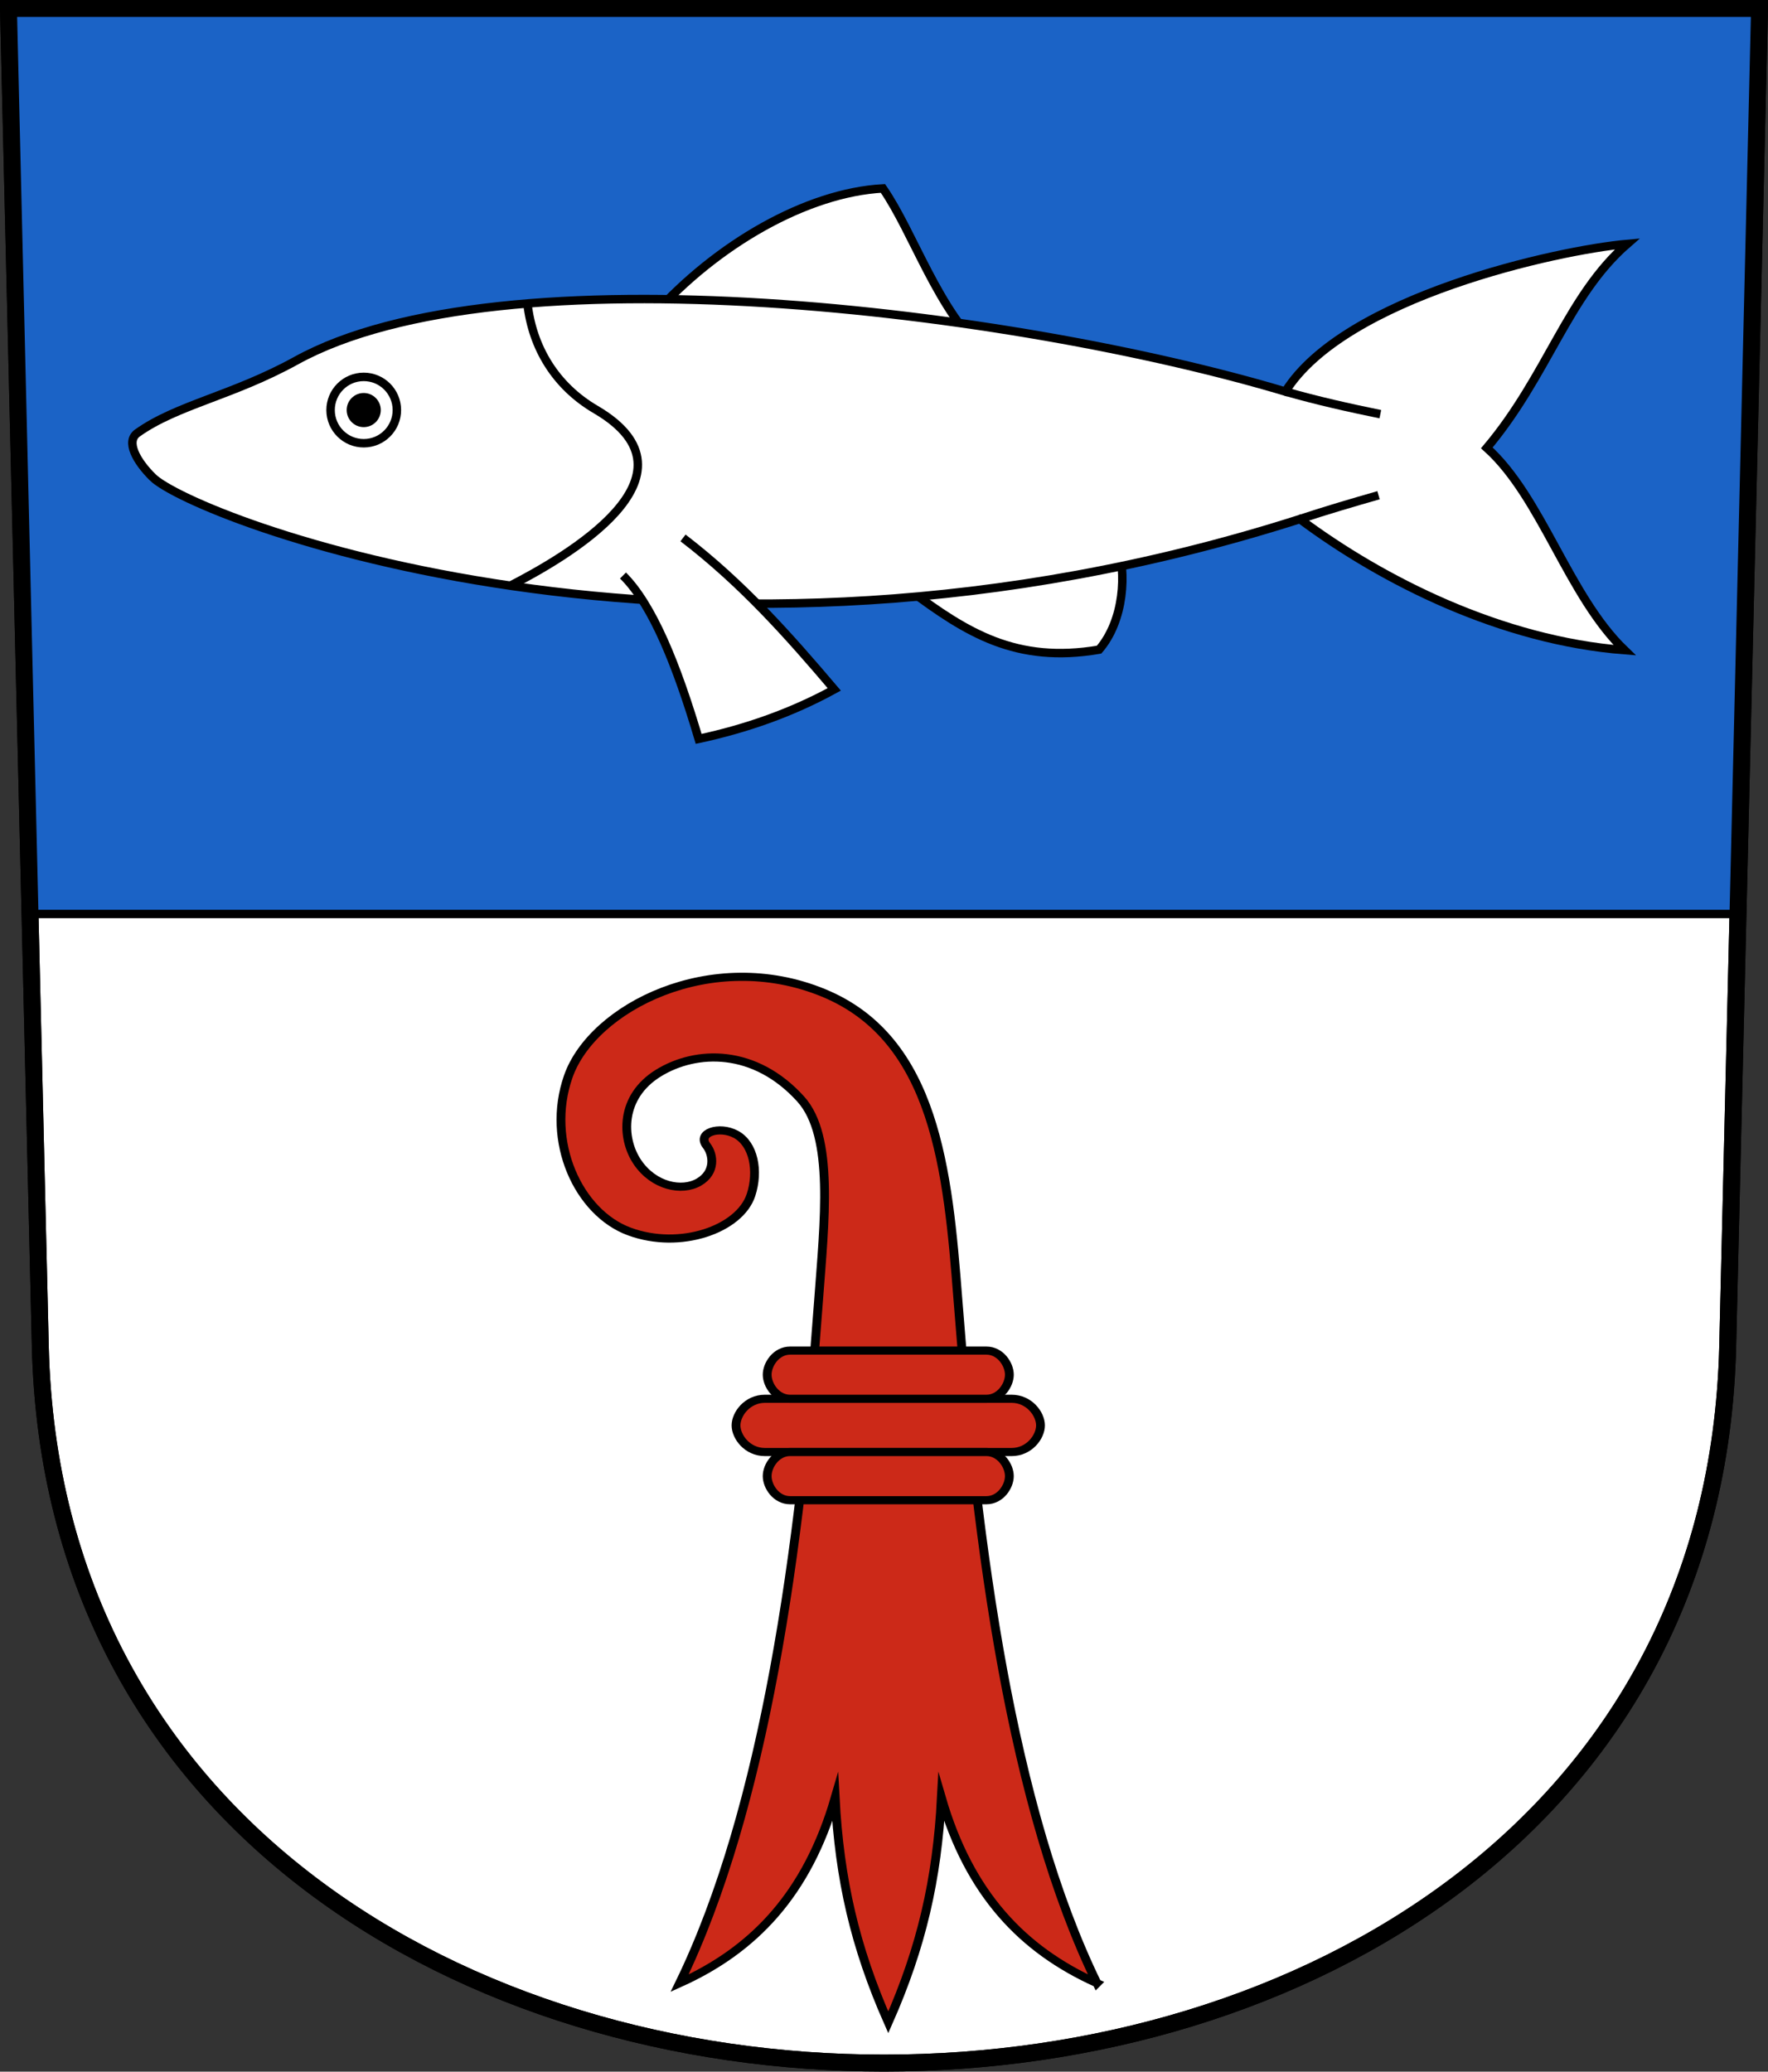 <?xml version="1.0" encoding="UTF-8" standalone="no"?>
<!-- Created with Inkscape (http://www.inkscape.org/) -->
<svg xmlns:dc="http://purl.org/dc/elements/1.1/" xmlns:cc="http://creativecommons.org/ns#" xmlns:rdf="http://www.w3.org/1999/02/22-rdf-syntax-ns#" xmlns:svg="http://www.w3.org/2000/svg" xmlns="http://www.w3.org/2000/svg" xmlns:sodipodi="http://sodipodi.sourceforge.net/DTD/sodipodi-0.dtd" xmlns:inkscape="http://www.inkscape.org/namespaces/inkscape" version="1.0" width="208.86" height="244.66" id="svg2780" inkscape:version="0.92.4 (5da689c313, 2019-01-14)" sodipodi:docname="Bärschwil-blazon.svg">
  <rect width="100%" height="100%" fill="#333333" stroke="none"/>
  <sodipodi:namedview pagecolor="#ffffff" bordercolor="#666666" borderopacity="1" objecttolerance="10" gridtolerance="10" guidetolerance="10" inkscape:pageopacity="0" inkscape:pageshadow="2" inkscape:window-width="3259" inkscape:window-height="1417" id="namedview25" showgrid="false" inkscape:zoom="2" inkscape:cx="20.315697" inkscape:cy="122.52312" inkscape:window-x="-8" inkscape:window-y="-8" inkscape:window-maximized="1" inkscape:current-layer="svg2780" inkscape:measure-start="104.255,149.787" inkscape:measure-end="104.255,126.383" showguides="false" inkscape:object-paths="true" inkscape:snap-intersection-paths="true" inkscape:snap-object-midpoints="true" inkscape:snap-global="true">
    <sodipodi:guide position="628.418,80.224" orientation="25.281,-16.089" id="guide12824" inkscape:locked="false"/>
    <sodipodi:guide position="614.141,75.24" orientation="12.171,19.124" id="guide12826" inkscape:locked="false"/>
  </sodipodi:namedview>
  <defs id="defs2782"/>
  <path inkscape:connector-curvature="0" style="fill:#ffffff;fill-opacity:1;fill-rule:evenodd;stroke:#000000;stroke-width:2;stroke-linecap:butt;stroke-miterlimit:4;stroke-dashoffset:0;stroke-opacity:1" id="path4212" d="m 1,1 3.761,158.003 c 2.686,112.859 196.652,112.859 199.338,0 L 207.86,1 Z"/>
  <path style="opacity:1;fill:#1b63c6;fill-opacity:1;stroke:#000000;stroke-width:1;stroke-miterlimit:12;stroke-dasharray:none;stroke-dashoffset:4.58;stroke-opacity:1" d="M 3.797,107.935 H 205.064 L 207.86,1 H 1 Z" id="path12652" inkscape:connector-curvature="0" sodipodi:nodetypes="ccccc"/>
  <g id="g13042" transform="matrix(1.085,0,0,1,-8.373,2)" style="stroke-width:0.96">
    <path sodipodi:nodetypes="cccccssszzscszsssc" inkscape:connector-curvature="0" d="m 127.152,232.211 c -8.117,-3.962 -13.897,-10.562 -16.938,-21.905 -0.468,9.64 -2.149,17.616 -5.783,26.531 -3.634,-8.915 -5.315,-16.892 -5.783,-26.531 -3.041,11.343 -8.821,17.943 -16.938,21.905 9.304,-20.758 13.141,-51.167 15.143,-80.791 0.613,-9.076 1.705,-19.236 -1.957,-23.626 -5.002,-5.996 -11.367,-5.831 -15.51,-3.052 -4.143,2.779 -4.042,7.673 -2.266,10.511 1.776,2.838 4.829,3.517 6.683,2.358 1.853,-1.159 1.601,-3.263 0.848,-4.308 -1.101,-1.527 1.396,-2.403 3.207,-1.329 1.909,1.132 2.486,4.309 1.626,7.152 -1.223,4.044 -7.699,6.532 -13.249,4.31 -5.549,-2.222 -9.105,-10.645 -6.652,-18.285 2.625,-8.18 15.617,-15.331 27.797,-9.893 12.18,5.438 13.545,20.965 14.629,36.162 2.112,29.617 5.84,60.033 15.143,80.791 z" style="opacity:1;fill:#cc2918;fill-opacity:1;stroke:#000000;stroke-width:0.96;stroke-miterlimit:12;stroke-dasharray:none;stroke-dashoffset:4.58;stroke-opacity:1" id="path12849-1-9"/>
    <path sodipodi:nodetypes="ssscssscs" inkscape:connector-curvature="0" d="m 90.997,169.482 c -1.905,0 -3.142,-1.785 -3.142,-3.144 0,-1.359 1.237,-3.144 3.142,-3.144 h 13.433 13.433 c 1.905,0 3.142,1.785 3.142,3.144 0,1.359 -1.237,3.144 -3.142,3.144 h -13.433 z" style="opacity:1;fill:#cc2918;fill-opacity:1;stroke:#000000;stroke-width:0.96;stroke-miterlimit:12;stroke-dasharray:none;stroke-dashoffset:4.58;stroke-opacity:1" id="path12727-1-7"/>
    <path sodipodi:nodetypes="ssscssscs" inkscape:connector-curvature="0" d="m 93.744,175.173 c -1.515,0 -2.499,-1.616 -2.499,-2.846 0,-1.23 0.984,-2.846 2.499,-2.846 h 10.686 10.686 c 1.515,0 2.499,1.616 2.499,2.846 0,1.23 -0.984,2.846 -2.499,2.846 h -10.686 z" style="opacity:1;fill:#cc2918;fill-opacity:1;stroke:#000000;stroke-width:0.96;stroke-miterlimit:12;stroke-dasharray:none;stroke-dashoffset:4.58;stroke-opacity:1" id="path12727-1-5-9-5"/>
    <path sodipodi:nodetypes="ssscssscs" inkscape:connector-curvature="0" d="m 115.117,157.503 c 1.515,0 2.499,1.616 2.499,2.846 0,1.23 -0.984,2.846 -2.499,2.846 h -10.686 -10.686 c -1.515,0 -2.499,-1.616 -2.499,-2.846 0,-1.23 0.984,-2.846 2.499,-2.846 h 10.686 z" style="opacity:1;fill:#cc2918;fill-opacity:1;stroke:#000000;stroke-width:0.96;stroke-miterlimit:12;stroke-dasharray:none;stroke-dashoffset:4.58;stroke-opacity:1" id="path12727-1-5-9-1-0"/>
  </g>
  <g id="g13021" transform="rotate(-1.46,133.943,59.161)">
    <path sodipodi:nodetypes="cccc" inkscape:connector-curvature="0" id="path11677" d="m 77.736,35.798 c 7.736,-8.211 18.507,-14.025 27.517,-14.289 3.512,5.365 6.126,14.696 11.731,19.86 z" style="opacity:1;fill:#ffffff;fill-opacity:1;stroke:#000000;stroke-width:1;stroke-miterlimit:12;stroke-dasharray:none;stroke-dashoffset:4.58;stroke-opacity:1"/>
    <path sodipodi:nodetypes="cccc" inkscape:connector-curvature="0" id="path11679" d="m 107.166,68.995 c 6.636,5.213 12.366,9.037 22.226,7.619 3.045,-3.365 3.533,-9.036 2.425,-12.525 z" style="opacity:1;fill:#ffffff;fill-opacity:1;stroke:#000000;stroke-width:1;stroke-miterlimit:12;stroke-dasharray:none;stroke-dashoffset:4.58;stroke-opacity:1"/>
    <path sodipodi:nodetypes="ssscccccs" inkscape:connector-curvature="0" d="m 18.151,53.422 c -1.873,-1.943 -3.112,-4.314 -1.667,-5.288 4.757,-3.206 11.321,-4.1 18.94,-8.054 24.635,-12.786 84.831,-3.8 116.748,6.624 7.28,-10.992 32.583,-15.878 40.811,-16.403 -7.194,5.948 -9.803,15.315 -17.193,23.657 6.372,6.051 9.15,17.692 15.661,24.297 C 176.956,76.749 163.147,69.388 153.499,61.802 80.995,82.94 22.799,58.243 18.151,53.422 Z" style="opacity:1;fill:#ffffff;fill-opacity:1;stroke:#000000;stroke-width:1;stroke-miterlimit:12;stroke-dasharray:none;stroke-dashoffset:4.58;stroke-opacity:1" id="path11675"/>
    <ellipse ry="3.918" rx="3.915" transform="matrix(1,0.022,-0.022,1,0,0)" cy="45.14" cx="44.264" id="path11683" style="opacity:1;fill:none;fill-opacity:1;stroke:#000000;stroke-width:1;stroke-miterlimit:12;stroke-dasharray:none;stroke-dashoffset:4.58;stroke-opacity:1"/>
    <ellipse ry="1.515" rx="1.514" transform="matrix(1,0.022,-0.022,1,0,0)" cy="45.14" cx="44.264" id="path11719" style="opacity:1;fill:#000000;fill-opacity:1;stroke:#000000;stroke-width:1;stroke-miterlimit:12;stroke-dasharray:none;stroke-dashoffset:4.58;stroke-opacity:1"/>
    <path sodipodi:nodetypes="csc" inkscape:connector-curvature="0" id="path12708" d="m 62.922,34.022 c 0.461,5.216 3.062,9.821 7.749,12.727 13.189,8.179 -4.281,17.485 -10.611,20.543" style="opacity:1;fill:none;fill-opacity:1;stroke:#000000;stroke-width:1;stroke-miterlimit:12;stroke-dasharray:none;stroke-dashoffset:4.58;stroke-opacity:1"/>
    <path sodipodi:nodetypes="cccc" inkscape:connector-curvature="0" id="path12710" d="m 73.392,66.426 c 3.422,3.578 6.091,10.783 8.443,19.517 5.637,-1.065 11.051,-2.8 16.165,-5.436 C 92.82,74.083 87.488,67.734 80.591,62.169" style="opacity:1;fill:#ffffff;fill-opacity:1;stroke:#000000;stroke-width:1;stroke-miterlimit:12;stroke-dasharray:none;stroke-dashoffset:4.58;stroke-opacity:1"/>
    <path sodipodi:nodetypes="cc" inkscape:connector-curvature="0" id="path12719" d="m 152.172,46.703 c 3.733,1.177 7.525,2.12 11.143,2.957" style="opacity:1;fill:none;fill-opacity:1;stroke:#000000;stroke-width:1;stroke-miterlimit:12;stroke-dasharray:none;stroke-dashoffset:4.58;stroke-opacity:1"/>
    <path sodipodi:nodetypes="cc" inkscape:connector-curvature="0" id="path12721" d="m 153.499,61.802 c 3.195,-0.964 6.285,-1.784 9.359,-2.58" style="opacity:1;fill:none;fill-opacity:1;stroke:#000000;stroke-width:1;stroke-miterlimit:12;stroke-dasharray:none;stroke-dashoffset:4.58;stroke-opacity:1"/>
  </g>
  <path inkscape:connector-curvature="0" style="fill:none;fill-opacity:1;fill-rule:evenodd;stroke:#000000;stroke-width:2;stroke-linecap:butt;stroke-miterlimit:4;stroke-dashoffset:0;stroke-opacity:1" id="path4212-3" d="M 1,1 4.761,159.003 c 2.686,112.859 196.652,112.859 199.338,0 l 3.761,-158.003 z"/>
</svg>